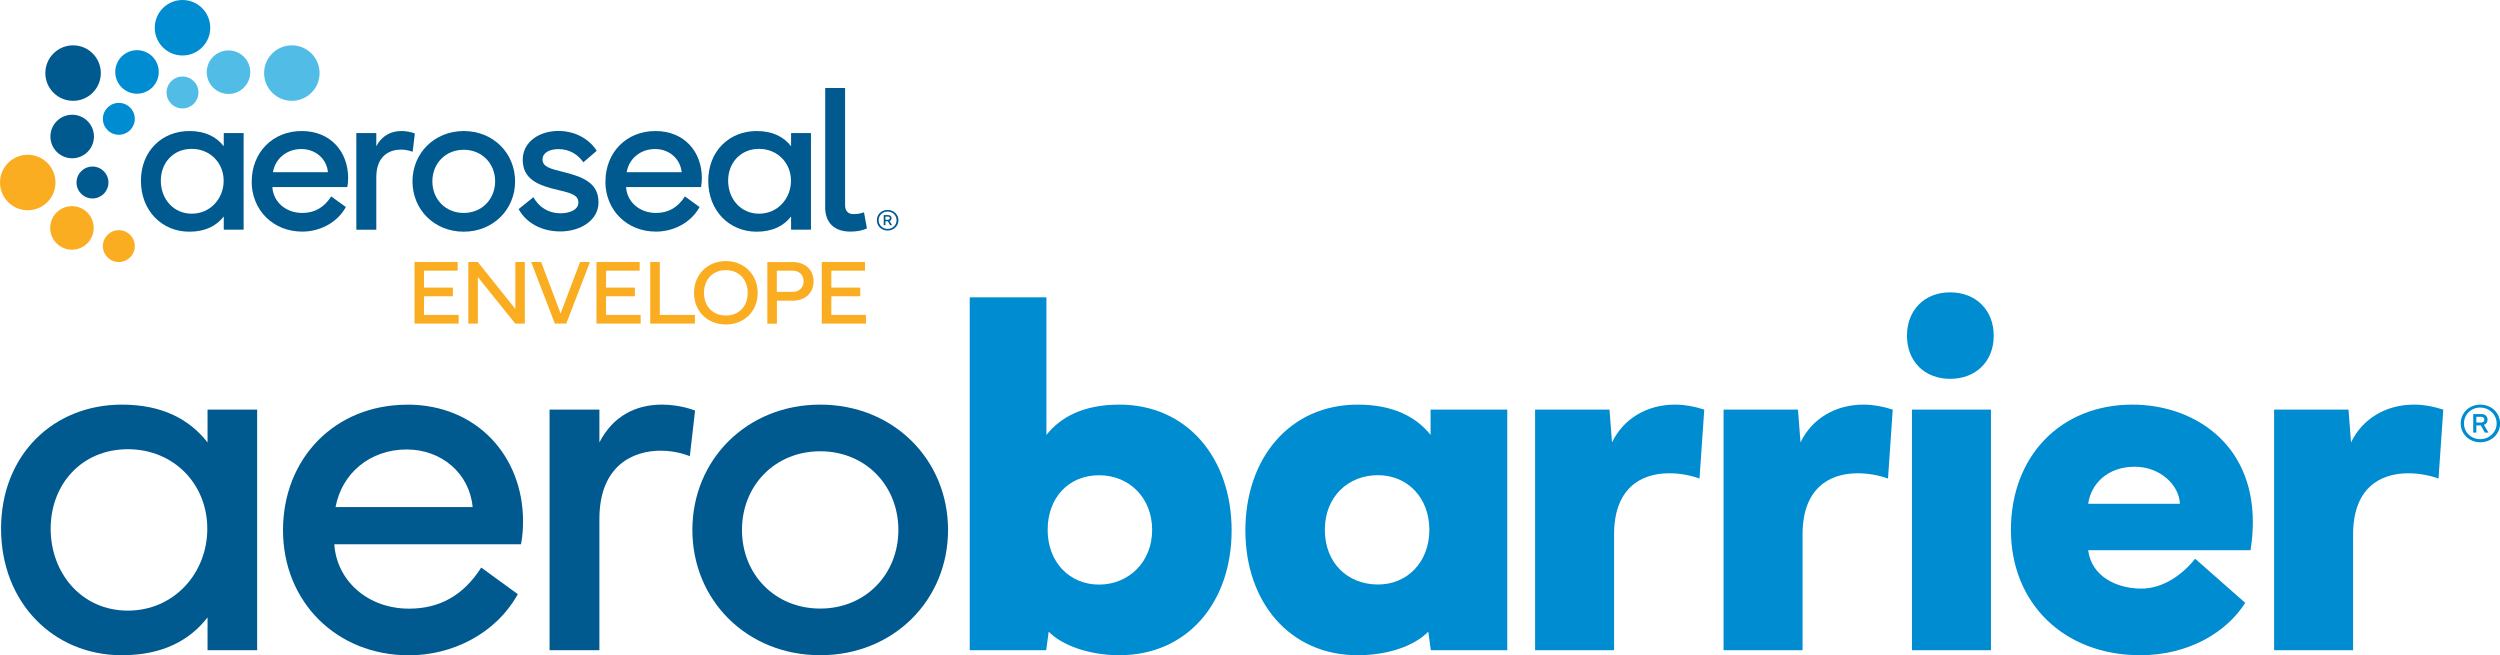 <?xml version="1.0" encoding="UTF-8"?>
<svg id="Layer_1" data-name="Layer 1" xmlns="http://www.w3.org/2000/svg" viewBox="0 0 305.47 80.06">
  <defs>
    <style>
      .cls-1 {
        fill: #51bde7;
      }

      .cls-1, .cls-2, .cls-3, .cls-4 {
        stroke-width: 0px;
      }

      .cls-2 {
        fill: #fbad21;
      }

      .cls-3 {
        fill: #005a90;
      }

      .cls-4 {
        fill: #008cd1;
      }
    </style>
  </defs>
  <g>
    <g>
      <path class="cls-2" d="m56.04,39.54h-5.39v-7.53s5.27,0,5.27,0v1.06s-4.11,0-4.11,0v2.07s3.53,0,3.53,0v1.06h-3.53v2.28h4.23v1.06Z"/>
      <path class="cls-2" d="m57.22,32.01h1.16l4.59,5.74v-5.74s1.16,0,1.16,0v7.53s-1.17,0-1.17,0l-4.57-5.68v5.68h-1.17v-7.53Z"/>
      <path class="cls-2" d="m64.91,32.01h1.21l2.38,6.29,2.38-6.29h1.21l-2.9,7.53h-1.39l-2.9-7.53Z"/>
      <path class="cls-2" d="m78.27,39.54h-5.39v-7.53s5.28,0,5.28,0v1.06s-4.11,0-4.11,0v2.07s3.53,0,3.53,0v1.06h-3.53v2.28h4.23v1.06Z"/>
      <path class="cls-2" d="m84.9,39.54h-5.45v-7.53s1.17,0,1.17,0v6.47h4.29v1.06Z"/>
      <path class="cls-2" d="m84.8,35.79c0-2.26,1.67-3.89,3.89-3.89s3.89,1.63,3.89,3.89c0,2.27-1.66,3.86-3.89,3.86s-3.88-1.59-3.89-3.86Zm3.89,2.76c1.61,0,2.67-1.11,2.67-2.77,0-1.62-1.06-2.77-2.67-2.77s-2.67,1.15-2.67,2.77c0,1.66,1.08,2.77,2.67,2.77Z"/>
      <path class="cls-2" d="m93.76,39.54v-7.52s3.09,0,3.09,0c1.55,0,2.56.96,2.56,2.36,0,1.38-1,2.36-2.55,2.36h-1.93v2.81s-1.16,0-1.16,0Zm3.04-3.87c.91,0,1.39-.58,1.39-1.3,0-.73-.47-1.3-1.39-1.3h-1.88v2.59s1.88,0,1.88,0Z"/>
      <path class="cls-2" d="m105.8,39.54h-5.39v-7.53s5.28,0,5.28,0v1.06s-4.11,0-4.11,0v2.07s3.53,0,3.53,0v1.06h-3.53v2.28h4.23v1.06Z"/>
    </g>
    <g>
      <g>
        <path class="cls-3" d="m17.22,22.09c0-3.63,2.57-6.08,5.92-6.08,2,0,3.33.74,4.2,1.86v-1.61s2.43,0,2.43,0v11.8s-2.43,0-2.43,0v-1.61c-.87,1.12-2.21,1.86-4.21,1.86-3.36,0-5.91-2.58-5.91-6.21Zm6.21,4.02c2.27,0,3.89-1.84,3.9-4.02,0-2.18-1.65-3.9-3.91-3.9s-3.78,1.72-3.77,3.9c0,2.18,1.51,4.02,3.78,4.02Z"/>
        <path class="cls-3" d="m30.76,22.17c0-3.51,2.53-6.16,6.1-6.16s5.67,2.56,5.68,5.72c0,.37-.03.75-.1,1.13h-9.16c.1,1.77,1.61,3.16,3.65,3.16,1.47,0,2.65-.63,3.54-2.02l1.79,1.3c-1.09,1.97-3.24,3-5.33,3-3.56,0-6.18-2.63-6.18-6.13Zm2.59-1.13h6.72c-.16-1.66-1.54-2.83-3.24-2.83-1.81,0-3.19,1.17-3.48,2.83Z"/>
        <path class="cls-3" d="m43.54,28.06v-11.8s2.44,0,2.44,0v1.61c.67-1.29,1.79-1.86,3.08-1.86.92,0,1.63.3,1.63.3l-.27,2.24c-.13-.05-.66-.27-1.44-.27-1.3,0-3,.69-3,3.36v6.43s-2.44,0-2.44,0Z"/>
        <path class="cls-3" d="m50.4,22.16c0-3.45,2.68-6.15,6.27-6.15s6.26,2.69,6.27,6.15c0,3.45-2.69,6.15-6.28,6.15s-6.26-2.69-6.26-6.15Zm6.26,3.86c2.22,0,3.83-1.68,3.84-3.86,0-2.18-1.61-3.86-3.84-3.86s-3.83,1.68-3.83,3.86c0,2.18,1.6,3.86,3.83,3.86Z"/>
        <path class="cls-3" d="m65.18,24.11c.66,1.16,1.79,1.95,3.29,1.95,1.27,0,2.21-.5,2.2-1.3,0-.87-.72-1.14-2.46-1.54-2.53-.57-4.33-1.36-4.34-3.7,0-2.14,1.96-3.52,4.37-3.52,2.2,0,3.88,1.14,4.67,2.43l-1.63,1.4c-.64-.91-1.65-1.61-3.04-1.61-1.17,0-1.95.49-1.95,1.25,0,.9.88,1.14,2.61,1.56,2.57.63,4.24,1.46,4.23,3.71,0,2.15-2.17,3.54-4.67,3.54-2.3,0-4.18-1.06-5.09-2.73l1.81-1.46Z"/>
        <path class="cls-3" d="m73.98,22.17c0-3.51,2.53-6.16,6.1-6.16s5.67,2.56,5.68,5.72c0,.37-.03.75-.1,1.13h-9.16c.1,1.77,1.61,3.16,3.65,3.16,1.47,0,2.65-.63,3.54-2.02l1.79,1.3c-1.09,1.97-3.24,3-5.33,3-3.56,0-6.18-2.63-6.18-6.13Zm2.59-1.13h6.72c-.16-1.66-1.54-2.83-3.24-2.83-1.81,0-3.19,1.17-3.48,2.83Z"/>
        <path class="cls-3" d="m86.54,22.09c0-3.63,2.57-6.08,5.92-6.08,2,0,3.33.74,4.2,1.86v-1.61s2.43,0,2.43,0v11.8s-2.43,0-2.43,0v-1.61c-.87,1.12-2.21,1.86-4.21,1.86-3.36,0-5.91-2.58-5.91-6.21Zm6.21,4.02c2.27,0,3.89-1.84,3.9-4.02,0-2.18-1.65-3.9-3.91-3.9s-3.78,1.72-3.77,3.9c0,2.18,1.51,4.02,3.78,4.02Z"/>
        <path class="cls-3" d="m100.83,25.31v-14.56h2.43v14.33c0,.71.39,1.08,1.01,1.08.48,0,.9-.07,1.3-.22l.36,1.97c-.46.22-1.15.39-2.01.39-1.93,0-3.09-1.03-3.1-2.99Z"/>
      </g>
      <path class="cls-3" d="m107.14,26.91c0-.71.57-1.26,1.31-1.26s1.33.55,1.33,1.26-.58,1.26-1.33,1.26-1.31-.55-1.31-1.26Zm.22,0c0,.59.48,1.06,1.09,1.06s1.1-.46,1.1-1.06-.49-1.06-1.1-1.06-1.09.47-1.09,1.06Zm.62-.63h.53c.26,0,.43.15.43.38,0,.17-.09.3-.24.34l.3.52h-.24l-.27-.48h-.3v.48h-.21v-1.24Zm.53.57c.14,0,.22-.08.22-.19s-.07-.19-.22-.19h-.32v.39h.32Z"/>
    </g>
    <g>
      <circle class="cls-2" cx="14.52" cy="30.07" r="1.95"/>
      <circle class="cls-3" cx="11.3" cy="22.3" r="1.95"/>
      <circle class="cls-4" cx="14.52" cy="14.52" r="1.95"/>
      <circle class="cls-1" cx="22.3" cy="11.3" r="1.95"/>
      <circle class="cls-2" cx="3.39" cy="22.3" r="3.39"/>
      <circle class="cls-3" cx="8.93" cy="8.93" r="3.39"/>
      <circle class="cls-4" cx="22.3" cy="3.39" r="3.39"/>
      <circle class="cls-1" cx="35.66" cy="8.93" r="3.39"/>
      <circle class="cls-2" cx="8.79" cy="27.85" r="2.66"/>
      <circle class="cls-3" cx="8.82" cy="16.68" r="2.66"/>
      <circle class="cls-4" cx="16.74" cy="8.79" r="2.66"/>
      <circle class="cls-1" cx="27.92" cy="8.82" r="2.66"/>
    </g>
  </g>
  <path class="cls-3" d="m14.89,49.44c4.99,0,8.3,1.84,10.47,4.62v-4.01h6.06v29.4h-6.06v-4.01c-2.17,2.79-5.48,4.62-10.47,4.62-8.36,0-14.76-6.43-14.76-15.46s6.4-15.16,14.76-15.16Zm-8.7,15.16c0,5.42,3.77,10.01,9.43,10.01s9.71-4.59,9.71-10.01-4.07-9.71-9.71-9.71-9.43,4.29-9.43,9.71Z"/>
  <path class="cls-3" d="m49.76,49.44c8.57,0,14.15,6.37,14.15,14.24,0,.92-.06,1.87-.25,2.82h-22.81c.28,4.41,4.04,7.87,9.13,7.87,3.67,0,6.61-1.56,8.82-5.02l4.47,3.25c-2.72,4.9-8.08,7.47-13.29,7.47-8.88,0-15.4-6.55-15.4-15.28s6.28-15.34,15.19-15.34Zm7.99,12.52c-.37-4.13-3.83-7.04-8.05-7.04-4.5,0-7.93,2.91-8.7,7.04h16.75Z"/>
  <path class="cls-3" d="m67.15,79.45v-29.4h6.09v4.01c1.65-3.22,4.44-4.62,7.65-4.62,2.3,0,4.04.73,4.04.73l-.64,5.57c-.34-.12-1.65-.67-3.58-.67-3.24,0-7.47,1.71-7.47,8.36v16.02h-6.09Z"/>
  <path class="cls-3" d="m84.6,64.75c0-8.6,6.68-15.31,15.62-15.31s15.62,6.71,15.62,15.31-6.68,15.31-15.62,15.31-15.62-6.71-15.62-15.31Zm15.62,9.61c5.54,0,9.55-4.2,9.55-9.61s-4.01-9.61-9.55-9.61-9.56,4.2-9.56,9.61,4.01,9.61,9.56,9.61Z"/>
  <path class="cls-4" d="m118.49,36.33h9.37v16.81c1.71-2.14,4.47-3.7,8.91-3.7,8.3,0,13.72,6.55,13.72,15.37s-5.42,15.25-13.72,15.25c-3.64,0-7.01-1.19-8.63-2.88l-.31,2.27h-9.34v-43.11Zm9.52,28.42c0,3.92,2.66,6.68,6.28,6.68s6.49-2.76,6.49-6.68-2.79-6.68-6.49-6.68-6.28,2.72-6.28,6.68Z"/>
  <path class="cls-4" d="m152.17,64.81c0-8.82,5.42-15.37,13.72-15.37,4.44,0,7.19,1.56,8.91,3.7v-3.09h9.37v29.4h-9.34l-.31-2.27c-1.74,1.78-4.99,2.88-8.63,2.88-8.3,0-13.72-6.49-13.72-15.25Zm16.2,6.61c3.61,0,6.28-2.76,6.28-6.68s-2.66-6.68-6.28-6.68-6.49,2.6-6.49,6.68,2.82,6.68,6.49,6.68Z"/>
  <path class="cls-4" d="m187.57,79.45v-29.4h9.09l.31,4.01c1.38-2.91,4.29-4.62,7.69-4.62,1.16,0,2.36.21,3.58.61l-.58,8.42c-1.23-.43-2.48-.64-3.7-.64-3.64,0-6.74,1.99-6.74,7.47v14.15h-9.65Z"/>
  <path class="cls-4" d="m210.6,79.45v-29.4h9.09l.31,4.01c1.38-2.91,4.29-4.62,7.69-4.62,1.16,0,2.36.21,3.58.61l-.58,8.42c-1.23-.43-2.48-.64-3.7-.64-3.64,0-6.74,1.99-6.74,7.47v14.15h-9.65Z"/>
  <path class="cls-4" d="m238.28,35.72c3.12,0,5.33,2.14,5.33,5.3s-2.2,5.27-5.33,5.27-5.27-2.14-5.27-5.27,2.14-5.3,5.27-5.3Zm4.99,14.33v29.4h-9.65v-29.4h9.65Z"/>
  <path class="cls-4" d="m260.57,49.44c7.23,0,14.7,4.53,14.7,14.36,0,1.07-.09,2.24-.28,3.43h-19.84c.4,3.19,3.46,4.69,6.49,4.69,2.63,0,4.99-1.65,6.58-3.65l6.12,5.39c-2.24,3.55-6.86,6.4-12.83,6.4-9.34,0-15.8-6.37-15.8-15.31s6-15.31,14.85-15.31Zm-5.42,12.12h11.21c-.09-2.3-2.42-4.53-5.51-4.53-3.37,0-5.36,2.11-5.7,4.53Z"/>
  <path class="cls-4" d="m277.87,79.45v-29.4h9.09l.31,4.01c1.38-2.91,4.29-4.62,7.69-4.62,1.16,0,2.36.21,3.58.61l-.58,8.42c-1.23-.43-2.48-.64-3.7-.64-3.64,0-6.74,1.99-6.74,7.47v14.15h-9.65Z"/>
  <path class="cls-4" d="m300.67,51.74c0-1.29,1.04-2.3,2.39-2.3s2.42,1,2.42,2.3-1.06,2.3-2.42,2.3-2.39-1.01-2.39-2.3Zm.4,0c0,1.08.87,1.92,1.98,1.92s2.01-.85,2.01-1.92-.89-1.94-2.01-1.94-1.98.85-1.98,1.94Zm1.13-1.15h.97c.48,0,.78.27.78.69,0,.31-.17.55-.44.63l.55.95h-.44l-.49-.88h-.55v.88h-.38v-2.26Zm.96,1.04c.26,0,.4-.14.4-.35s-.14-.35-.4-.35h-.58v.7h.58Z"/>
</svg>